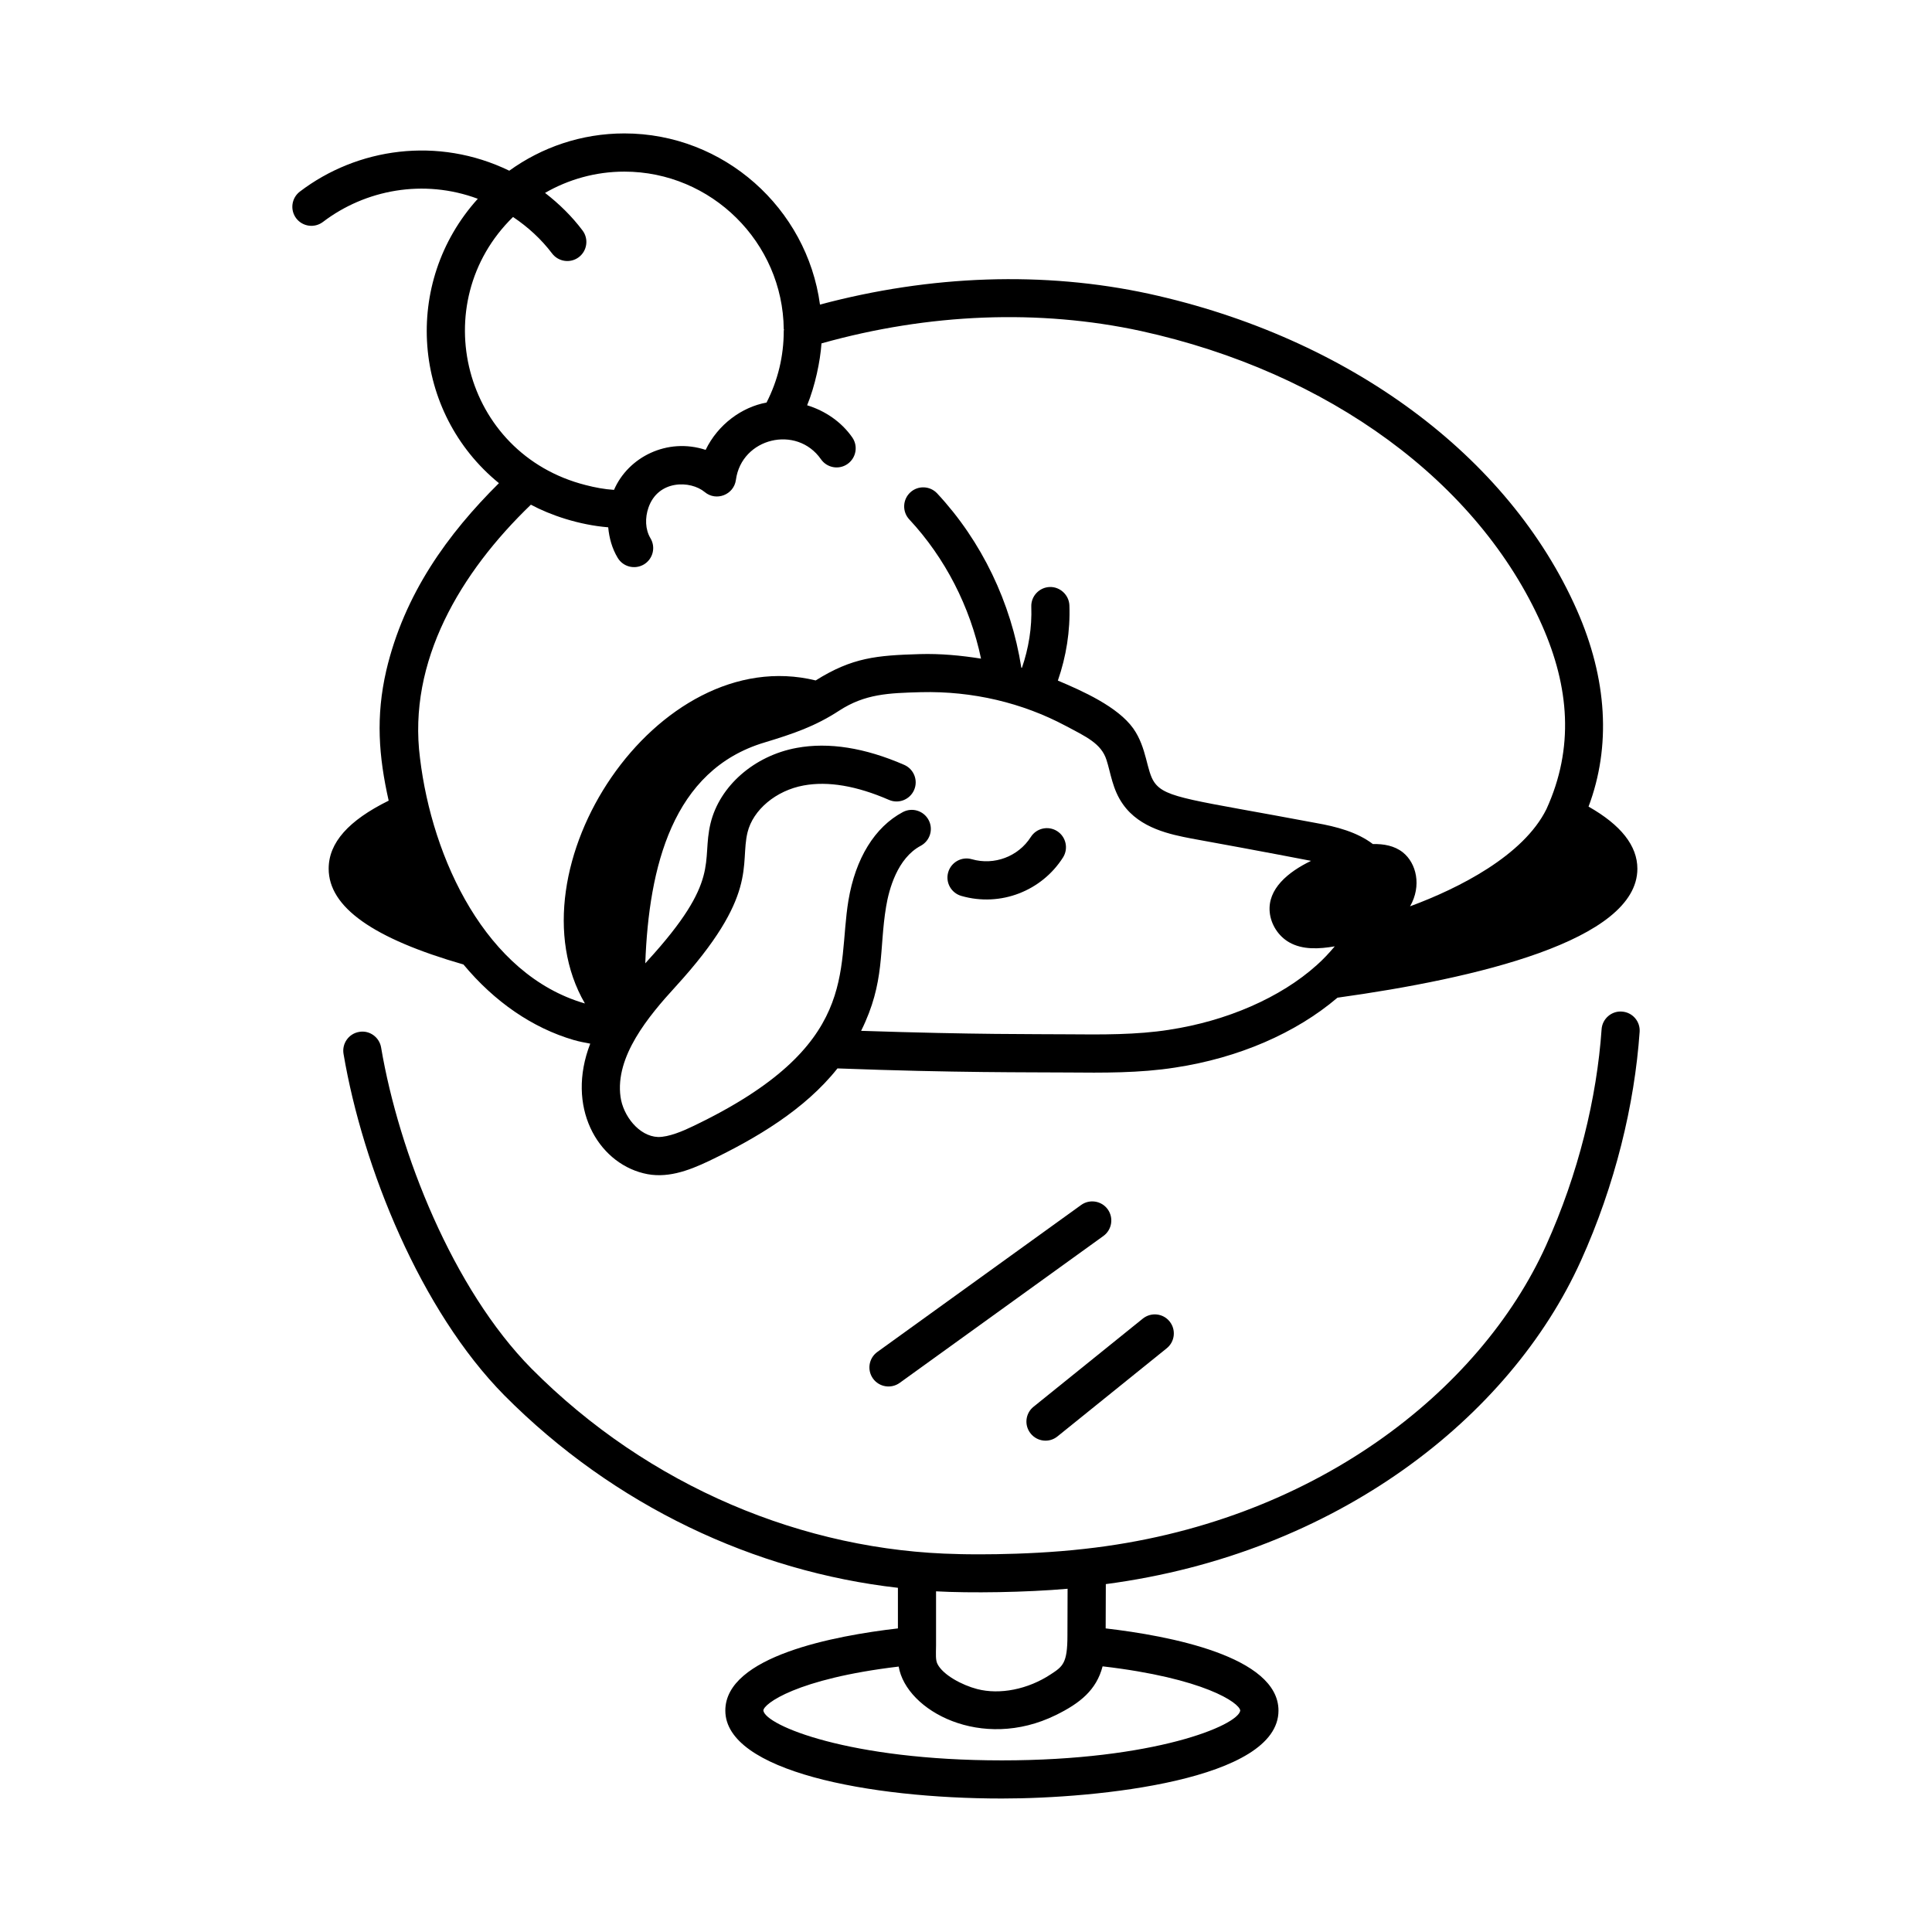 <?xml version="1.0" encoding="UTF-8"?>
<svg width="1200pt" height="1200pt" version="1.1" viewBox="0 0 1200 1200" xmlns="http://www.w3.org/2000/svg">
 <path d="m981.84 783.28c21.422-47.391 33.422-97.312 36.562-142.36 0.469-6.516-4.453-12.188-11.016-12.609-6.375-0.516-12.188 4.453-12.609 11.016-2.953 42.516-14.344 89.625-34.5 134.26-40.969 90.562-144.79 172.78-286.6 188.44-39.234 4.5-79.922 3.234-78.328 3.234-95.766-1.781-192.37-41.812-265.26-115.22-48.75-49.359-82.312-134.02-93.375-199.4-1.078-6.469-7.266-10.875-13.641-9.703-6.469 1.078-10.781 7.219-9.703 13.641 11.953 70.594 47.906 159.47 99.891 212.11 68.391 68.859 155.72 109.45 244.45 119.53v25.219c-39.047 4.5-107.2 17.25-107.2 51.047 0 37.547 89.062 54.609 171.79 54.609 59.438 0 171.79-11.438 171.79-54.609 0-33.75-68.203-46.5-107.34-51.047l0.094-27.516c143.29-18.891 251.02-103.5 294.98-200.63zm-318.74 203.53-0.094 29.062c0 17.203-2.859 19.172-10.312 24.047-14.156 9.375-31.688 12.844-45.75 9.188-9.422-2.438-21.328-8.812-24.703-15.656-1.172-2.484-0.938-5.484-0.844-11.391v-33.656c21 1.172 55.734 0.703 81.703-1.594zm107.25 75.656c-1.406 9.281-53.438 30.938-148.08 30.938-94.828 0-146.81-21.703-148.13-30.938 0-4.078 20.484-19.781 84.047-27.328 4.688 27.562 51.562 52.734 97.594 30.141 15-7.359 25.219-15.516 29.062-30.281 62.859 7.312 85.031 22.641 85.5 27.469z"/>
 <path d="m204.14 539.53c0 23.906 27.516 43.359 83.719 59.531 19.266 23.156 42.844 39.422 68.531 46.922 3.375 0.984 6.797 1.594 10.219 2.25-15.188 39.188 4.406 73.359 32.953 80.484 14.062 3.609 27.703-1.359 41.062-7.734 29.062-13.969 59.156-31.688 79.547-57.375 73.453 2.766 119.2 2.344 142.78 2.531 21.984 0.188 44.766 0.422 66.891-3.047 39.375-5.953 75-21.375 100.88-43.406 85.781-11.906 186.28-35.391 186.28-80.109 0-14.25-10.219-27.188-30.328-38.578 14.016-37.266 11.719-79.219-7.312-122.26-42.375-95.719-141.71-169.08-265.69-196.26-65.25-14.156-135.61-11.672-204.37 6.703-8.062-59.812-59.672-106.31-121.5-106.31-26.672 0-51.328 8.625-71.484 23.156-44.391-21.516-94.453-14.156-130.08 12.984-5.203 3.984-6.188 11.391-2.25 16.594 3.984 5.203 11.391 6.188 16.594 2.25 26.25-20.016 62.484-26.953 96.188-14.391-47.25 52.312-40.734 132.71 13.125 176.63-31.734 31.5-58.781 68.719-69.984 116.44-6.562 28.547-4.734 53.062 1.5 80.766-24.984 12.328-37.266 26.156-37.266 42.234zm522.1 100.08c-20.297 3.188-42.047 3-63.094 2.812-20.953-0.188-56.531 0.234-128.29-2.156 15.094-30.375 11.062-50.484 15.516-77.109 1.781-10.781 6.984-30.094 21.516-37.828 5.766-3.094 7.969-10.266 4.875-16.031s-10.219-7.969-16.031-4.875c-17.391 9.281-29.391 28.734-33.75 54.844-7.312 43.875 7.875 90.375-96.656 140.29-5.812 2.812-14.953 6.797-21.656 6.656-11.812-0.469-21.656-13.219-23.25-24.938-3.469-25.031 17.297-50.016 34.219-68.484 52.125-57.047 39.703-75.375 44.672-95.812 3.422-14.016 17.719-25.969 34.828-29.109 15.188-2.812 32.953 0.234 53.016 8.953 6 2.625 12.984-0.141 15.609-6.141s-0.141-12.984-6.141-15.609c-24.422-10.641-46.922-14.203-66.75-10.547-26.391 4.828-47.906 23.672-53.531 46.828-5.906 24.469 7.078 34.875-39.141 85.406-0.469 0.516-0.938 1.078-1.406 1.594 2.203-59.766 16.828-120.14 74.156-137.21 17.578-5.344 31.172-9.891 46.266-19.734 16.078-10.453 30.609-10.922 50.719-11.484 32.25-0.797 63.188 6.656 89.859 20.859 12.797 6.797 22.219 11.016 25.453 21.188 2.672 8.109 3.656 18.328 10.266 27.609 10.594 15.047 29.672 18.75 42.469 21.234 46.5 8.438 72.562 13.547 74.344 13.875-14.344 6.938-27.047 17.438-25.688 31.875 0.75 7.688 5.391 14.859 12.047 18.703 8.438 4.828 18.703 4.172 28.359 2.531-3.516 4.172-7.219 8.156-11.203 11.672-22.359 20.109-55.781 34.688-91.594 40.125zm-407.58-504.84c9.281 6.234 17.578 13.828 24.234 22.641 3.938 5.203 11.344 6.281 16.594 2.344 5.203-3.938 6.281-11.344 2.344-16.594-6.656-8.859-14.578-16.594-23.297-23.344 14.484-8.344 31.312-13.219 49.266-13.219 54.047 0 98.438 43.922 99 97.875h0.141c-0.047 0.328-0.141 0.656-0.141 0.984 0 15.75-3.609 30.703-10.688 44.578-15.234 2.766-30.141 13.5-37.828 29.391-23.859-7.828-48.141 4.5-56.906 24.844-6-0.375-11.906-1.5-17.672-3-76.359-19.406-99.656-113.2-45.047-166.5zm11.062 178.69c12.141 6.516 29.766 12.562 48.047 14.062 0.609 6.609 2.391 13.172 5.906 18.984 3.375 5.625 10.641 7.406 16.266 4.078 5.625-3.375 7.453-10.641 4.078-16.266-3.328-5.578-3.422-12.703-1.266-18.984 6-17.391 26.109-17.062 34.969-9.703 7.125 5.953 18.094 1.688 19.359-7.547 3.516-26.156 37.781-34.406 52.828-12.844 3.75 5.391 11.156 6.703 16.5 2.953s6.703-11.109 2.953-16.5c-6.75-9.703-16.875-16.547-28.031-19.969 4.922-12 8.156-27.375 8.906-38.438 66.797-18.75 135.28-21.375 198.47-7.688 116.62 25.594 209.72 93.891 249.05 182.72 16.969 38.344 20.109 76.219 2.766 114.23-14.297 28.922-54.469 49.219-84.703 60.375 7.312-12.75 3.938-26.812-4.5-33.516-5.203-4.125-11.859-5.297-18.609-5.156-9.797-7.453-22.547-10.828-35.344-13.078-76.969-14.484-93.328-15.234-100.36-25.219-4.969-6.984-4.547-21.375-13.125-33.516-9.703-13.547-31.406-23.203-46.828-29.719 5.203-14.953 7.734-30.844 7.172-46.688-0.234-6.516-5.859-11.672-12.234-11.438-6.516 0.234-11.672 5.719-11.438 12.234 0.469 12.891-1.641 25.828-5.812 37.969-0.141-0.047-0.234-0.094-0.375-0.094-6.328-40.359-24.609-78.562-52.266-108.23-4.453-4.781-11.953-5.062-16.734-0.609s-5.062 11.953-0.609 16.734c22.312 23.953 37.781 54.234 44.578 86.484-12.516-1.969-25.172-3.188-38.016-2.812-26.766 0.797-41.906 2.062-64.688 16.359-98.859-24.188-191.53 117.52-143.34 200.63-0.047 0-0.141 0-0.188-0.047-61.172-17.766-94.688-89.578-102.23-152.29-7.781-60.188 25.125-115.36 68.859-157.45z"/>
 <path d="m688.03 751.13c-3.797-5.297-11.25-6.516-16.547-2.672l-126.56 91.266c-5.297 3.844-6.516 11.203-2.672 16.547 3.844 5.297 11.25 6.469 16.547 2.672l126.56-91.266c5.297-3.844 6.469-11.25 2.672-16.547z"/>
 <path d="m656.81 892.18 67.875-54.75c5.109-4.125 5.859-11.578 1.781-16.641-4.078-5.109-11.578-5.859-16.641-1.781l-67.875 54.75c-5.109 4.078-5.906 11.578-1.781 16.641 4.078 5.062 11.531 5.953 16.641 1.781z"/>
 <path d="m656.63 516.24c-5.484-3.516-12.844-1.922-16.359 3.609-7.781 12.188-22.734 17.812-36.656 13.828-6.281-1.828-12.844 1.828-14.672 8.109s1.828 12.844 8.109 14.672c24.562 7.078 50.062-3.234 63.188-23.859 3.516-5.531 1.875-12.844-3.609-16.359z"/>
</svg>
